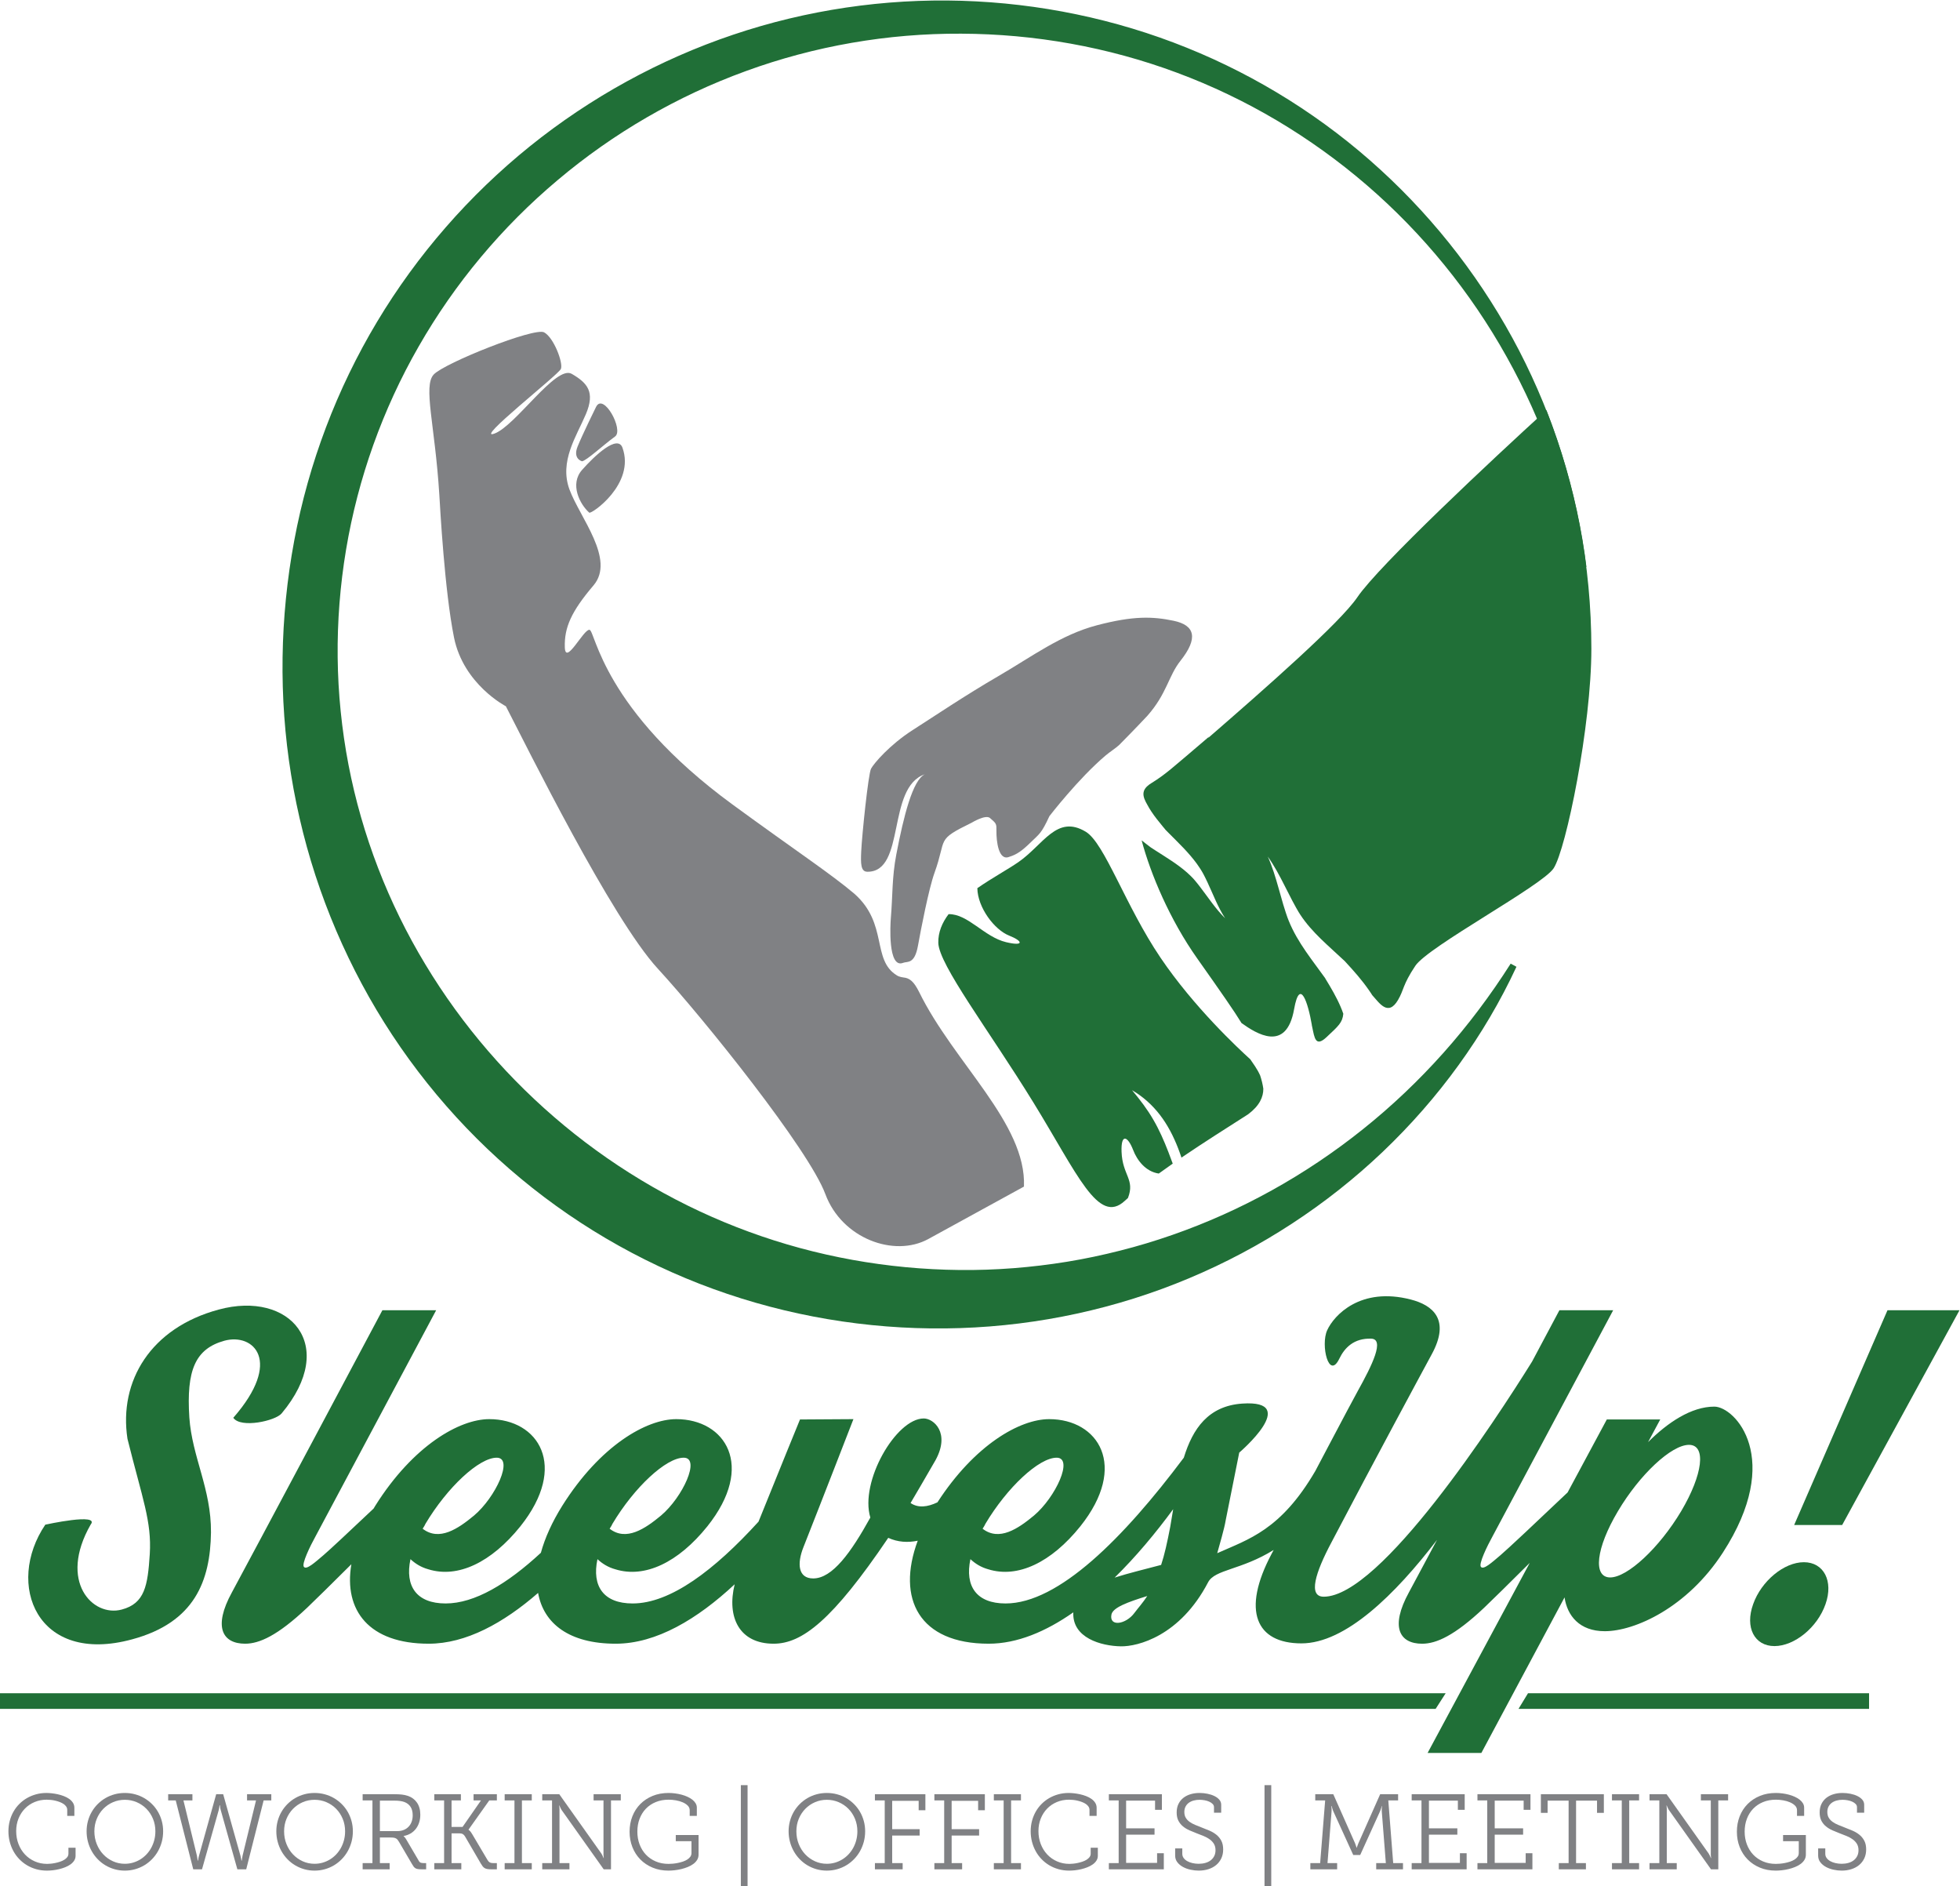 <?xml version="1.0" encoding="UTF-8" standalone="no"?>
<svg
   xmlns:dc="http://purl.org/dc/elements/1.1/"
   xmlns:cc="http://creativecommons.org/ns#"
   xmlns:rdf="http://www.w3.org/1999/02/22-rdf-syntax-ns#"
   xmlns:svg="http://www.w3.org/2000/svg"
   xmlns="http://www.w3.org/2000/svg"
   viewBox="0 0 1010.2 971.867"
   height="971.867"
   width="1010.2"
   xml:space="preserve"
   id="svg2"
   version="1.1"><defs
     id="defs6" /><g
     transform="matrix(1.333,0,0,-1.333,0,971.867)"
     id="g10"><g
       transform="scale(0.1)"
       id="g12"><path
         id="path14"
         style="fill:#206f37;fill-opacity:1;fill-rule:nonzero;stroke:none"
         d="m 6108.81,5096.13 c -23.06,143.05 -58.49,283.77 -105.8,420.2 -47.34,136.43 -106.66,268.47 -176.91,394.16 -140.16,251.59 -324.36,477.71 -541.41,664.65 -108.51,93.47 -225.1,177.26 -347.91,250.17 -122.85,72.85 -252.07,134.62 -385.58,184.3 -267.02,99.59 -551.29,150.05 -835.06,151.04 -283.73,1.48 -566.81,-47.66 -832.05,-144.5 -265.37,-96.44 -512.87,-240.04 -727.83,-421.42 -215.34,-180.94 -398.07,-399.69 -537.22,-642.77 -139.49,-242.91 -234.87,-510.26 -280.96,-785.65 -23.04,-137.67 -34.04,-277.45 -32.51,-416.77 1.5,-139.35 15.7,-278.29 41.81,-414.7 52.46,-272.84 154.1,-535.15 297.08,-771.67 142.6,-236.79 325.55,-448.34 537.92,-623.92 212.33,-175.67 454.34,-315.24 713.66,-410.06 259.12,-95.1 535.87,-144.77 813.95,-147.58 139.02,-1.52 278.3,9.57 416.05,31.93 68.87,11.25 137.27,25.77 205.08,42.99 67.83,17.15 134.98,37.35 201.21,60.49 265.1,92.19 515.59,231.11 737.73,409.01 111.18,88.82 215.1,187.57 310.69,294.62 95.54,107.14 182.42,222.79 260.31,345.23 l 22.3,-12.19 C 5801.67,3420.66 5726.27,3293.27 5639.54,3173.45 5552.84,3053.54 5454.5,2941.4 5346.55,2838.58 5130.59,2633 4875.22,2465.99 4596.8,2349.37 c -278.3,-116.9 -579.78,-182.39 -883.94,-192.31 -304.03,-10.1 -610.86,34.26 -901.05,132.32 -290.14,97.9 -562.5,249.97 -798.39,445.88 -236.1,195.71 -435.65,434.87 -586.35,701.03 -75.25,133.15 -138.69,272.79 -189.21,416.8 -50.52,144.02 -87.94,292.41 -112.28,442.67 -24.43,150.27 -35.18,302.51 -32.98,454.26 2.24,151.77 17.27,303.03 45.22,451.96 55.63,297.88 164.53,585.45 319.92,844.6 155.3,259.23 356.72,489.85 591.06,678.72 234.47,188.72 501.83,335.68 786.1,431.38 284.23,95.84 585.03,140.13 883.44,131.13 298.29,-9.01 594.63,-70.09 870.4,-181.45 275.78,-111.11 530.8,-271.72 748.88,-471.63 218.36,-199.61 400.47,-437.45 535.96,-698.7 135.29,-261.32 224.16,-545.87 260.39,-836.23 l -25.16,-3.67" /><path
         id="path16"
         style="fill:#808184;fill-opacity:1;fill-rule:nonzero;stroke:none"
         d="m 2250.47,5474.25 c -48.59,-55.07 -8.52,-132.97 27.89,-165.09 7.87,-6.94 178.99,110.92 128.42,251.05 -18.94,52.49 -107.72,-30.89 -156.31,-85.96" /><path
         id="path18"
         style="fill:#808184;fill-opacity:1;fill-rule:nonzero;stroke:none"
         d="m 2233.18,5564.41 c -19.27,-47.8 17.45,-56.72 17.45,-56.72 19.54,4.41 78.63,60.05 127.7,95.98 34.21,25.04 -44.93,171.03 -73.5,114.53 -1.88,-3.72 -52.95,-107.38 -71.65,-153.79" /><path
         id="path20"
         style="fill:#808184;fill-opacity:1;fill-rule:nonzero;stroke:none"
         d="m 3467.83,3520.41 c -98.47,60.17 -33.16,199.34 -164.19,315.46 -90.95,77.13 -226.22,165.91 -470.88,344.76 -502.42,367.28 -530.75,671.44 -553.31,675.6 -22.57,4.17 -93.71,-141.86 -95.61,-66.72 -1.91,75.15 23.95,136.14 110.95,238.44 85.5,100.55 -52.57,261.55 -92.83,370.55 -40.26,108.99 26.95,205.53 63.4,291.43 36.45,85.91 5.93,120.58 -54.81,155.81 -60.75,35.24 -216.81,-200.65 -298.56,-230.85 -81.76,-30.19 247.01,226.94 256.73,249.84 9.71,22.91 -27.48,121.49 -64.97,141.46 -37.49,19.95 -384.81,-118.47 -426.64,-162.89 -41.83,-44.43 4.71,-195.49 21.37,-462.3 3.47,-55.54 20.45,-372.27 56.89,-553.99 36.44,-181.71 200.62,-266.24 200.62,-266.24 82.43,-159.33 407.97,-819.2 587.41,-1014.28 179.45,-195.09 584.21,-699.88 647.89,-871.54 63.68,-171.66 266.02,-245.92 398.11,-173.55 132.06,72.36 369.78,202.65 369.78,202.65 9.93,244.32 -271.4,478.28 -405.8,753.1 -20.16,39.71 -35.91,52.94 -60.22,55.26 0,0 -15.94,1.67 -25.33,8" /><path
         id="path22"
         style="fill:#206f37;fill-opacity:1;fill-rule:nonzero;stroke:none"
         d="m 4884.65,3082.53 c -2.42,17.21 -6.93,35.12 -12.32,51.21 -11.02,24.69 -27.11,46.17 -38.07,62.29 v 0 c -47.65,43.22 -218.01,201.95 -347.05,392.68 -135.88,200.84 -216.09,442.95 -288.98,486.92 -112.5,67.89 -163.54,-50.41 -261.02,-117.64 -40.53,-27.95 -101.31,-60.86 -158.3,-100.43 1.15,-74.97 66,-160.91 123.05,-183.4 53.61,-21.13 58.71,-42.19 -11.9,-25.34 -84.84,20.27 -147.16,109.78 -222.36,108.29 -24.98,-33.27 -40.53,-69.98 -39.72,-110.64 1.67,-84.36 196.19,-338.86 367.69,-617.42 170.72,-277.32 250.88,-474.22 352.81,-380.64 4.14,3.79 8.4,7.62 12.72,11.44 28.28,72.11 -21.43,87.6 -24.69,178.75 -2.58,72.54 24.12,60.51 44.84,6.72 15.1,-39.24 47.82,-83.32 99.03,-90.94 17.52,12.8 35.56,25.61 54,38.44 -5.53,15.06 -11.11,30.08 -16.86,44.94 -16.77,43.3 -35.13,85.37 -58.3,125.02 -22.97,39.85 -51.23,76.86 -82.09,113.73 41.62,-24.06 78.5,-57.13 108.3,-96.07 29.87,-38.97 52.25,-83.13 69.69,-128.09 4.67,-12.03 8.99,-24.14 13.07,-36.29 84.9,57.74 175.53,114.89 257.65,167.39 44.52,33.26 59.16,67.34 58.81,99.08" /><path
         id="path24"
         style="fill:#808184;fill-opacity:1;fill-rule:nonzero;stroke:none"
         d="m 4436.8,4524.38 c 75.2,85.51 80.55,152.91 127.64,212.31 69.76,87.99 55.55,137.27 -26.37,154.47 -81.91,17.17 -156.35,19.41 -296.23,-17.2 -139.9,-36.61 -252.4,-121.68 -381.52,-196.64 -129.12,-74.97 -250.96,-157.19 -331.09,-208.4 -89,-56.87 -150.76,-129.4 -161.34,-149.59 -10.59,-20.17 -35.01,-255.92 -37.98,-319.62 -2.17,-46.77 -2.05,-78.47 23.66,-78.69 150,-1.27 73.14,326.05 222.51,376.89 -47.27,-22.06 -82.14,-162.61 -110.36,-309.45 -17.3,-90.06 -13.8,-159.04 -21.36,-248.12 -1.66,-19.47 -12.4,-195.29 47.58,-171.39 16.53,6.58 44.29,-6.95 57.46,66.34 11.07,61.71 41.85,220.58 63.87,281.52 49.16,136.14 3.06,124.85 143.51,193.7 0.77,0.38 53.15,32.4 70.76,18.49 25.53,-22.16 25.53,-22.16 25.2,-51.49 -0.43,-36.34 7.6,-117.11 50.43,-98.51 27.99,8.55 48.65,22.84 83.2,56.72 32.78,32.15 39.71,32.15 71.21,100.21 0,0 112,145.59 217.95,235.08 16.19,13.68 36.96,26.47 51.84,40.12 0,0 60.7,61.15 109.43,113.25" /><path
         id="path26"
         style="fill:#206f37;fill-opacity:1;fill-rule:nonzero;stroke:none"
         d="m 5979.32,5705.63 c -206.25,-187.96 -647.54,-600.11 -731.27,-723.68 -66.29,-97.84 -354.45,-351.02 -577.15,-544.22 3.4,4.26 4.81,6.21 3.62,5.2 -146.51,-124.6 -166.29,-144.31 -223.81,-180.06 -40.61,-25.24 -33.15,-50.81 -14.61,-82.78 9.51,-18.09 22.17,-36.58 36.39,-55 7.42,-9.64 15.27,-19.28 23.39,-29.02 l 6.16,-7.33 3.12,-3.68 0.78,-0.93 0.1,-0.11 c -4.67,4.11 -1.23,1.08 -2.25,1.97 l 0.2,-0.21 0.43,-0.42 1.64,-1.7 13.4,-13.6 c 18.06,-18.18 36.95,-36.59 55.45,-56.03 18.49,-19.45 36.7,-39.94 52.93,-62.32 4.02,-5.61 7.97,-11.28 11.74,-17.11 l 5.56,-8.87 2.78,-4.59 2.38,-4.26 0.6,-1.06 0.3,-0.52 c -0.02,0.03 0.52,-0.79 0.33,-0.51 l 0.08,-0.14 0.13,-0.28 1.19,-2.23 2.35,-4.45 4.57,-8.94 c 2.99,-5.97 5.86,-11.94 8.67,-17.92 22.4,-47.79 40,-95.72 68.44,-139.38 -37.23,36.44 -66.29,81.46 -97.37,121.81 -3.9,5.05 -7.83,10.04 -11.79,14.94 l -6.02,7.27 -3.03,3.59 -1.52,1.78 -0.19,0.22 -0.1,0.11 c -0.26,0.36 0.25,-0.37 0.15,-0.25 l -0.39,0.45 -0.82,0.91 -3.24,3.62 -3.03,3.15 -6.32,6.4 c -4.3,4.26 -8.77,8.36 -13.3,12.41 -18.21,16.11 -38.13,30.6 -58.93,44.6 -20.82,14 -42.54,27.5 -64.67,41.69 l -16.66,10.8 -18.22,13.89 c -5.74,4.44 -11.52,8.99 -17.33,13.62 34.75,-130.92 109.5,-307.25 214.26,-455.57 95,-134.46 144.46,-205.46 171.96,-250.69 56.58,-40.27 173.14,-115.8 203.26,53.31 22.44,126.08 54.35,23.07 68.59,-60.34 l -0.29,-0.1 c 0.41,-1.85 0.82,-3.69 1.23,-5.53 0.15,-0.99 0.31,-1.98 0.47,-2.96 0.04,0.01 0.09,0.03 0.15,0.05 8.71,-41.46 12.54,-79.02 55.32,-38.88 45.68,42.86 61.56,55.94 64.82,90.39 l -0.29,-0.1 c 0.09,0.04 0.17,0.08 0.27,0.13 -3.03,8.93 -6.52,17.97 -10.43,27.03 -15.49,36.38 -36.97,73.07 -60.16,110.86 l 2.29,-2.79 c -24.34,34.22 -51.17,68.8 -76.52,105.7 -25.36,36.91 -49.05,76.17 -66.35,119.08 -1.21,2.81 -2.01,5.15 -3.01,7.73 l -0.72,1.89 -0.18,0.48 -0.25,0.55 -0.06,0.12 -0.08,0.25 -0.35,0.99 -1.39,3.93 -5.39,15.75 c -3.45,10.51 -6.74,21.01 -9.86,31.49 -6.27,20.97 -11.99,41.86 -17.85,62.6 -11.7,41.45 -23.89,82.5 -41.68,121.95 25.12,-35.23 45.58,-74.13 65.19,-112.76 9.81,-19.33 19.46,-38.63 29.42,-57.52 4.96,-9.44 10.02,-18.78 15.21,-27.97 l 7.89,-13.66 2.02,-3.38 0.5,-0.85 0.12,-0.2 0.06,-0.11 c 0.08,-0.13 -0.35,0.75 -0.14,0.33 l 0.28,-0.43 1.07,-1.72 c 1.41,-2.23 2.89,-4.75 4.24,-6.69 22.07,-33.72 49.67,-64.28 79.43,-93.32 29.18,-28.54 60.69,-56.06 92.33,-85.86 l -0.22,0.23 2.27,-2.14 c -0.69,0.65 -1.37,1.26 -2.05,1.91 l 4.33,-4.71 c 30.43,-33.09 61.99,-68.14 90.28,-109.3 5.41,-7.91 6.42,-9.05 11.54,-17.47 26.54,-28.57 60.96,-85.07 99.86,-18.64 23.61,40.31 16.93,56.92 66.76,131.79 49.82,74.88 490.64,309.75 534.8,377.06 48.21,73.46 145.96,550.81 145.96,848.44 0,325.66 -61.6,636.94 -173.77,922.82" /><path
         id="path28"
         style="fill:#206f37;fill-opacity:1;fill-rule:nonzero;stroke:none"
         d="m 868.047,2108.37 c 112.445,30.08 226.173,-78.46 34,-298.07 28.766,-41.83 163.413,-11.77 186.933,16.98 220.96,264.1 31.39,475.89 -243.156,401.38 -262.781,-70.6 -386.976,-275.88 -353.004,-499.43 57.535,-231.39 94.137,-319.01 86.297,-445.82 -7.844,-122.89 -19.609,-190.86 -108.512,-214.42 -112.429,-30.05 -245.785,108.54 -120.277,328.17 37.918,47.07 -175.187,0 -175.187,0 -155.582,-230.1 -32.696,-543.871 335.992,-443.191 241.875,65.361 302.008,226.161 304.613,413.111 1.32,168.65 -73.207,291.56 -83.668,444.51 -11.765,181.74 22.219,265.41 135.969,296.78" /><path
         id="path30"
         style="fill:#206f37;fill-opacity:1;fill-rule:nonzero;stroke:none"
         d="m 6500.4,1449.44 c -84.98,-142.48 -207.88,-256.25 -274.56,-256.25 -67.98,0 -54.9,113.77 30.08,256.25 83.67,141.21 206.57,256.27 274.55,256.27 67.97,0 53.6,-115.06 -30.07,-256.27 z M 4489.54,1241.57 c -64.22,-17.05 -126.49,-32 -179.76,-49.03 81.89,80.15 158.41,171.94 226.36,264.45 -3.7,-22.89 -7.37,-45.58 -11.31,-67.68 -11.76,-61.43 -22.23,-108.5 -35.29,-147.74 z m -103.3,-185.64 c -32.66,-44.44 -98.05,-54.9 -88.89,-6.53 5.23,27.45 62.75,48.36 138.57,71.92 -16.99,-26.17 -33.98,-44.47 -49.68,-65.39 z m -300.71,600.1 c 66.68,0 -3.9,-152.97 -87.58,-223.56 -61.44,-51 -134.66,-100.68 -198.73,-51 3.95,6.53 7.86,11.76 10.47,18.31 84.98,142.5 207.87,256.25 275.84,256.25 z m -1442.03,0 c 66.68,0 -3.93,-152.97 -87.6,-223.56 -61.44,-51 -134.66,-100.68 -198.72,-51 3.92,6.53 7.85,11.76 10.47,18.31 84.98,142.5 207.87,256.25 275.85,256.25 z m -722.99,0 c 66.67,0 -3.92,-152.97 -87.59,-223.56 -61.45,-51 -134.67,-100.68 -198.71,-51 3.91,6.53 7.83,11.76 10.44,18.31 84.98,142.5 207.86,256.25 275.86,256.25 z m 4708.01,197.42 c -88.91,0 -180.41,-61.47 -256.25,-137.29 l 47.07,87.6 h -206.56 l -151.6,-282.04 c -115.03,-109.37 -233.44,-220.58 -259.14,-242.22 -33.99,-28.77 -65.37,-57.54 -75.82,-45.76 -10.47,10.45 24.84,82.36 44.45,117.68 56.21,105.87 466.74,874.62 466.74,874.62 h -207.89 c 0,0 -43.13,-81.05 -105.88,-198.73 -142.52,-228.78 -585.71,-908.63 -805.35,-908.63 -61.45,0 -32.68,92.83 30.07,210.51 158.19,301.99 352.99,662.83 386.98,725.59 74.51,135.95 3.45,190.95 -80.08,212.57 -195.29,50.53 -297.54,-61.15 -323.67,-118.67 -26.16,-57.52 6.48,-193.83 46.87,-110.06 20.86,43.26 56.99,79.46 122.85,77.6 53.58,-1.5 5.24,-100.68 -52.28,-203.94 -14.22,-25.6 -56.43,-105.19 -109.36,-205.43 -0.05,-0.09 -0.09,-0.15 -0.13,-0.24 -0.05,-0.1 -0.1,-0.19 -0.15,-0.3 -16.93,-32.06 -34.97,-66.25 -53.53,-101.45 -133.67,-229.06 -258.16,-263.76 -379.37,-317.99 7.85,28.75 27.52,94.6 32.73,127.28 19.63,98.07 52.31,261.48 52.31,261.48 0,0 240.55,205.26 11.78,189.57 -131.41,-9.02 -191.61,-97 -226.02,-209.12 -232.89,-310.8 -484.35,-563.53 -689.16,-563.53 -112.44,0 -158.18,66.66 -135.96,171.25 18.3,-16.99 40.53,-31.37 69.28,-39.22 113.75,-35.29 243.18,26.15 355.61,166.04 186.97,234.02 69.29,414.43 -120.28,414.43 -112.86,0 -287.33,-98.21 -432.15,-321.61 -38.03,-18.19 -74.42,-22.82 -103.87,-2.61 0,0 73.2,124.2 96.74,166.04 57.53,105.89 -7.84,160.8 -45.76,160.8 -107.2,0 -248.41,-244.48 -206.56,-383.05 -74.53,-134.67 -146.43,-235.33 -220.94,-235.33 -58.83,0 -62.77,57.52 -37.91,120.29 71.89,181.72 193.49,495.47 193.49,495.47 l -206.58,-1.29 c 0,0 -86.33,-210.84 -160.36,-394.97 -170.22,-187.11 -340.42,-316.24 -486.8,-316.24 -112.43,0 -158.19,66.66 -135.97,171.25 18.32,-16.99 40.53,-31.37 69.3,-39.22 113.74,-35.29 243.17,26.15 355.59,166.04 186.96,234.02 69.3,414.43 -120.27,414.43 -115.04,0 -294.15,-101.97 -440.57,-334.69 -39.6,-63.31 -67.21,-124.69 -82.79,-181.91 -129.62,-119.9 -255.96,-195.9 -368.28,-195.9 -112.44,0 -158.18,66.66 -135.97,171.25 18.31,-16.99 40.54,-31.37 69.29,-39.22 113.75,-35.29 243.18,26.15 355.62,166.04 186.95,234.02 69.29,414.43 -120.28,414.43 -115.05,0 -294.17,-101.97 -440.59,-334.69 -2.29,-3.66 -4.37,-7.28 -6.58,-10.94 -91.22,-86.3 -172.68,-162.42 -193.46,-179.92 -33.99,-28.77 -65.35,-57.54 -75.82,-45.76 -10.45,10.45 24.85,82.36 44.46,117.68 56.21,105.87 466.72,874.62 466.72,874.62 h -207.87 c 0,0 -528.176,-992.3 -581.774,-1090.37 -74.523,-135.947 -35.313,-198.709 50.98,-198.709 54.914,0 125.514,31.371 239.264,138.579 32.63,31 97.11,94.62 171.48,168.61 -30.06,-178.85 68.33,-307.189 299.16,-307.189 143.91,0 289.11,79.999 422.88,196.319 21.18,-118.66 120.58,-196.319 300.11,-196.319 157.32,0 316.18,95.589 459.97,229.729 -31.43,-127.91 18.42,-229.729 150.59,-229.729 109.82,0 227.48,90.199 443.21,409.219 36.84,-16.83 75.39,-19.03 114,-11.16 -83.36,-224.61 5.94,-398.059 274.28,-398.059 110.24,0 221.25,46.961 327.29,121.199 -4.91,-98.89 107.75,-130.097 184.15,-131.347 63.99,-1.083 228.15,38.937 337.02,247.587 26.09,50.06 127.31,46.66 253.47,124.96 -2.6,-4.91 -5.19,-9.83 -7.73,-14.62 C 4799.3,1063.78 4856.8,938.27 5032,938.27 c 169.96,0 362.15,188.26 524.25,400.06 -54.9,-101.99 -95.42,-179.12 -108.51,-202.66 -74.51,-135.947 -35.31,-198.709 51,-198.709 54.9,0 125.48,31.371 239.23,138.579 33.43,31.74 100.25,97.68 176.87,173.94 L 5519.87,514.699 h 207.87 l 321.62,601.361 c 10.45,-70.58 57.5,-130.72 155.57,-130.72 116.36,0 319,91.51 456.27,303.32 236.62,364.75 47.01,564.79 -32.68,564.79" /><path
         id="path32"
         style="fill:#206f37;fill-opacity:1;fill-rule:nonzero;stroke:none"
         d="m 6974.75,1252.04 c -77.13,0 -164.73,-73.22 -196.11,-162.13 -32.68,-90.187 5.23,-162.109 82.38,-162.109 77.13,0 166.02,71.922 197.4,162.109 31.39,88.91 -6.52,162.13 -83.67,162.13" /><path
         id="path34"
         style="fill:#206f37;fill-opacity:1;fill-rule:nonzero;stroke:none"
         d="m 7298.03,2226.04 -360.88,-830.19 h 185.65 l 453.65,830.19 h -278.42" /><path
         id="path36"
         style="fill:#206f37;fill-opacity:1;fill-rule:nonzero;stroke:none"
         d="m 0,685.031 h 5550.86 l 38.87,60.508 H 0 v -60.508" /><path
         id="path38"
         style="fill:#206f37;fill-opacity:1;fill-rule:nonzero;stroke:none"
         d="m 5908.1,745.539 -36.83,-60.508 H 7226.8 v 60.508 H 5908.1" /><path
         id="path40"
         style="fill:#808184;fill-opacity:1;fill-rule:nonzero;stroke:none"
         d="m 32.574,211.871 c 0,14.109 1.711,27.578 5.137,40.41 3.426,12.84 8.266,24.731 14.516,35.688 6.25,10.961 13.809,20.871 22.68,29.73 8.867,8.871 18.746,16.43 29.629,22.68 10.891,6.25 22.649,11.082 35.278,14.512 12.632,3.429 25.871,5.148 39.718,5.148 5.778,0 12.496,-0.41 20.157,-1.207 7.66,-0.812 15.488,-2.09 23.488,-3.832 7.992,-1.75 15.851,-4.098 23.582,-7.059 7.73,-2.961 14.613,-6.55 20.664,-10.781 6.047,-4.238 10.918,-9.25 14.613,-15.019 3.695,-5.782 5.543,-12.36 5.543,-19.762 V 271.34 h -27.617 v 23.18 c 0,4.699 -1.277,8.98 -3.828,12.8 -2.555,3.828 -5.945,7.192 -10.18,10.078 -4.234,2.891 -9.074,5.372 -14.515,7.461 -5.442,2.082 -11.086,3.832 -16.93,5.243 -5.852,1.41 -11.695,2.418 -17.539,3.019 -5.852,0.609 -11.262,0.91 -16.231,0.91 -16.8,0 -32.422,-3.019 -46.871,-9.07 -14.449,-6.039 -26.941,-14.481 -37.496,-25.301 -10.551,-10.82 -18.812,-23.648 -24.793,-38.5 -5.984,-14.847 -8.973,-31.008 -8.973,-48.48 0,-18.008 2.988,-34.75 8.973,-50.2 5.981,-15.46 14.316,-28.859 25,-40.21 10.684,-11.36 23.348,-20.27 37.996,-26.707 14.649,-6.461 30.571,-9.684 47.781,-9.684 3.895,0 8.629,0.262 14.208,0.801 5.578,0.543 11.421,1.441 17.539,2.719 6.113,1.281 12.199,2.922 18.242,4.953 6.051,2.008 11.457,4.5 16.23,7.461 4.766,2.949 8.633,6.367 11.59,10.269 2.957,3.898 4.438,8.398 4.438,13.508 v 22.781 h 27.617 V 117.32 c 0,-6.988 -1.821,-13.269 -5.446,-18.84 C 283.145,92.902 278.34,88 272.359,83.762 c -5.98,-4.23 -12.796,-7.859 -20.461,-10.891 -7.66,-3.019 -15.589,-5.512 -23.789,-7.449 -8.199,-1.949 -16.328,-3.363 -24.386,-4.242 -8.071,-0.871 -15.461,-1.309 -22.18,-1.309 -14.512,0 -28.258,1.82 -41.223,5.438 -12.972,3.641 -24.965,8.742 -35.984,15.32 -11.02,6.594 -20.961,14.492 -29.832,23.703 -8.875,9.199 -16.398,19.449 -22.582,30.738 -6.18,11.289 -10.953,23.41 -14.309,36.379 -3.367,12.973 -5.039,26.442 -5.039,40.422" /><path
         id="path42"
         style="fill:#808184;fill-opacity:1;fill-rule:nonzero;stroke:none"
         d="m 364.895,211.871 c 0,-17.742 3.089,-34.269 9.269,-49.59 6.184,-15.32 14.613,-28.601 25.305,-39.82 10.683,-11.219 23.144,-20.051 37.39,-26.5 14.246,-6.461 29.496,-9.68 45.762,-9.68 10.887,0 21.332,1.438 31.348,4.34 10.011,2.891 19.414,7.019 28.219,12.391 8.804,5.379 16.8,11.859 23.988,19.449 7.187,7.602 13.34,16.039 18.449,25.301 5.105,9.277 9.07,19.32 11.895,30.14 2.82,10.817 4.234,22.137 4.234,33.969 0,17.34 -3.098,33.43 -9.274,48.281 -6.187,14.848 -14.617,27.719 -25.304,38.598 -10.684,10.891 -23.211,19.422 -37.59,25.609 -14.387,6.18 -29.703,9.27 -45.965,9.27 -16.266,0 -31.516,-3.09 -45.762,-9.27 -14.246,-6.187 -26.707,-14.718 -37.39,-25.609 -10.692,-10.879 -19.121,-23.75 -25.305,-38.598 -6.18,-14.851 -9.269,-30.941 -9.269,-48.281 z m -30.036,0 c 0,13.84 1.743,27.141 5.239,39.918 3.492,12.762 8.433,24.621 14.82,35.57 6.375,10.961 14.035,20.903 22.977,29.84 8.937,8.93 18.882,16.602 29.835,22.981 10.954,6.379 22.743,11.281 35.379,14.711 12.633,3.429 25.801,5.148 39.512,5.148 13.707,0 26.91,-1.719 39.609,-5.148 12.704,-3.43 24.528,-8.332 35.481,-14.711 10.949,-6.379 20.934,-14.051 29.934,-22.981 9.003,-8.937 16.703,-18.879 23.082,-29.84 6.382,-10.949 11.324,-22.808 14.82,-35.57 3.492,-12.777 5.238,-26.078 5.238,-39.918 0,-14.242 -1.746,-27.859 -5.238,-40.832 -3.496,-12.957 -8.438,-25.09 -14.82,-36.379 -6.379,-11.289 -14.079,-21.539 -23.082,-30.738 -9,-9.199 -18.985,-17.07 -29.934,-23.59 -10.953,-6.519 -22.777,-11.562 -35.481,-15.121 -12.699,-3.559 -25.902,-5.34 -39.609,-5.34 -13.711,0 -26.879,1.781 -39.512,5.34 -12.636,3.559 -24.425,8.602 -35.379,15.121 -10.953,6.52 -20.898,14.391 -29.835,23.59 -8.942,9.199 -16.602,19.449 -22.977,30.738 -6.387,11.289 -11.328,23.461 -14.82,36.488 -3.496,13.032 -5.239,26.602 -5.239,40.723" /><path
         id="path44"
         style="fill:#808184;fill-opacity:1;fill-rule:nonzero;stroke:none"
         d="m 650.242,355.199 h 93.742 v -23.988 h -34.671 l 52.003,-213.492 c 1.079,-4.969 1.821,-9.258 2.219,-12.899 0.27,-2.14 0.469,-4.16 0.606,-6.039 h 1.613 l 1.008,6.039 c 0.269,1.891 0.636,3.942 1.109,6.16 0.469,2.211 1.039,4.461 1.715,6.739 l 66.32,237.48 h 27.016 l 66.723,-237.48 c 1.21,-4.699 2.148,-9 2.82,-12.899 l 1.012,-6.039 h 1.613 c 0.129,1.879 0.332,3.899 0.601,6.039 0.403,3.641 1.141,7.93 2.219,12.899 l 52.012,213.492 h -34.68 v 23.988 h 93.738 v -23.988 h -29.63 L 952.02,64.91 H 917.75 L 853.648,293.309 c -1.347,4.57 -2.218,8.8 -2.625,12.711 -0.402,2.14 -0.601,4.222 -0.601,6.242 h -1.613 c -0.274,-2.02 -0.539,-4.102 -0.805,-6.242 -0.274,-1.891 -0.578,-3.938 -0.91,-6.161 -0.336,-2.207 -0.84,-4.398 -1.512,-6.55 L 781.074,64.91 H 747.207 L 679.473,331.211 h -29.231 v 23.988" /><path
         id="path46"
         style="fill:#808184;fill-opacity:1;fill-rule:nonzero;stroke:none"
         d="m 1098.48,211.871 c 0,-17.742 3.09,-34.269 9.27,-49.59 6.18,-15.32 14.61,-28.601 25.3,-39.82 10.69,-11.219 23.15,-20.051 37.39,-26.5 14.25,-6.461 29.5,-9.68 45.77,-9.68 10.88,0 21.33,1.438 31.34,4.34 10.01,2.891 19.42,7.019 28.22,12.391 8.81,5.379 16.8,11.859 23.99,19.449 7.19,7.602 13.34,16.039 18.45,25.301 5.11,9.277 9.07,19.32 11.89,30.14 2.82,10.817 4.24,22.137 4.24,33.969 0,17.34 -3.1,33.43 -9.28,48.281 -6.18,14.848 -14.61,27.719 -25.3,38.598 -10.68,10.891 -23.21,19.422 -37.59,25.609 -14.39,6.18 -29.7,9.27 -45.96,9.27 -16.27,0 -31.52,-3.09 -45.77,-9.27 -14.24,-6.187 -26.7,-14.718 -37.39,-25.609 -10.69,-10.879 -19.12,-23.75 -25.3,-38.598 -6.18,-14.851 -9.27,-30.941 -9.27,-48.281 z m -30.04,0 c 0,13.84 1.75,27.141 5.24,39.918 3.49,12.762 8.43,24.621 14.82,35.57 6.38,10.961 14.04,20.903 22.98,29.84 8.94,8.93 18.88,16.602 29.83,22.981 10.96,6.379 22.75,11.281 35.38,14.711 12.64,3.429 25.81,5.148 39.52,5.148 13.7,0 26.91,-1.719 39.61,-5.148 12.7,-3.43 24.52,-8.332 35.47,-14.711 10.96,-6.379 20.94,-14.051 29.94,-22.981 9,-8.937 16.7,-18.879 23.08,-29.84 6.38,-10.949 11.32,-22.808 14.82,-35.57 3.49,-12.777 5.24,-26.078 5.24,-39.918 0,-14.242 -1.75,-27.859 -5.24,-40.832 -3.5,-12.957 -8.44,-25.09 -14.82,-36.379 -6.38,-11.289 -14.08,-21.539 -23.08,-30.738 -9,-9.199 -18.98,-17.07 -29.94,-23.59 -10.95,-6.519 -22.77,-11.562 -35.47,-15.121 -12.7,-3.559 -25.91,-5.34 -39.61,-5.34 -13.71,0 -26.88,1.781 -39.52,5.34 -12.63,3.559 -24.42,8.602 -35.38,15.121 -10.95,6.52 -20.89,14.391 -29.83,23.59 -8.94,9.199 -16.6,19.449 -22.98,30.738 -6.39,11.289 -11.33,23.461 -14.82,36.488 -3.49,13.032 -5.24,26.602 -5.24,40.723" /><path
         id="path48"
         style="fill:#808184;fill-opacity:1;fill-rule:nonzero;stroke:none"
         d="m 1537.04,212.68 c 8.73,0 16.7,1.441 23.89,4.332 7.19,2.886 13.37,6.98 18.54,12.301 5.17,5.308 9.17,11.718 11.99,19.238 2.83,7.531 4.24,15.929 4.24,25.211 0,13.297 -2.76,24.187 -8.26,32.66 -5.52,8.457 -13.38,14.637 -23.59,18.539 -4.97,1.891 -10.72,3.25 -17.24,4.129 -6.52,0.871 -13.54,1.312 -21.06,1.312 H 1468.9 V 212.68 Z M 1402.18,88.902 h 37.89 V 331.211 h -37.89 v 23.988 h 124.17 c 9.95,0 19.02,-0.429 27.22,-1.308 8.19,-0.879 16.33,-2.661 24.39,-5.352 7.12,-2.539 13.57,-5.969 19.35,-10.277 5.78,-4.301 10.75,-9.473 14.92,-15.52 4.17,-6.043 7.36,-12.961 9.58,-20.762 2.21,-7.8 3.32,-16.46 3.32,-26 0,-10.89 -1.51,-20.968 -4.53,-30.25 -3.03,-9.269 -7.33,-17.468 -12.9,-24.589 -5.59,-7.129 -12.34,-13.032 -20.26,-17.739 -7.94,-4.703 -16.87,-7.933 -26.81,-9.672 v -0.808 c 0.93,-0.813 2.01,-1.82 3.22,-3.031 0.94,-1.071 2.01,-2.352 3.23,-3.832 1.21,-1.469 2.34,-3.219 3.42,-5.239 l 48.38,-82.441 c 2.15,-4.168 4.77,-6.789 7.86,-7.859 3.09,-1.09 7.33,-1.617 12.7,-1.617 h 8.27 V 64.91 h -15.72 c -6.32,0 -11.46,0.27 -15.43,0.809 -3.96,0.531 -7.32,1.613 -10.08,3.23 -2.75,1.613 -5.21,3.852 -7.35,6.742 -2.15,2.891 -4.51,6.617 -7.06,11.188 l -48.78,83.262 c -2.02,3.488 -3.93,6.379 -5.75,8.672 -1.81,2.277 -3.93,4.097 -6.35,5.437 -2.42,1.352 -5.27,2.281 -8.56,2.82 -3.3,0.539 -7.3,0.809 -12,0.809 H 1468.9 V 88.902 h 37.7 V 64.91 h -104.42 v 23.992" /><path
         id="path50"
         style="fill:#808184;fill-opacity:1;fill-rule:nonzero;stroke:none"
         d="m 1679.26,88.902 h 37.9 V 331.211 h -37.9 v 23.988 h 102.81 v -23.988 h -36.08 v -102.41 h 42.53 l 71.16,102.41 h -28.63 v 23.988 h 90.12 v -23.988 h -29.44 l -80.03,-112.68 v -0.82 c 1.35,-0.801 2.76,-1.949 4.24,-3.422 1.34,-1.348 2.85,-3.098 4.53,-5.25 1.68,-2.148 3.46,-4.898 5.35,-8.258 l 59.46,-100.39 c 2.43,-4.172 5.25,-7.122 8.47,-8.871 3.23,-1.738 7.52,-2.617 12.9,-2.617 h 14.52 V 64.91 h -21.98 c -6.05,0 -11.08,0.371 -15.12,1.121 -4.03,0.73 -7.45,1.938 -10.28,3.621 -2.82,1.68 -5.34,3.93 -7.55,6.758 -2.22,2.82 -4.54,6.301 -6.96,10.469 L 1798.4,191.313 c -2.42,4.296 -5.31,7.488 -8.67,9.566 -3.36,2.09 -8.13,3.121 -14.31,3.121 h -29.43 V 88.902 h 37.69 V 64.91 h -104.42 v 23.992" /><path
         id="path52"
         style="fill:#808184;fill-opacity:1;fill-rule:nonzero;stroke:none"
         d="m 1951.31,88.902 h 37.89 V 331.211 h -37.89 v 23.988 h 104.82 v -23.988 h -38.1 V 88.902 h 38.1 V 64.91 h -104.82 v 23.992" /><path
         id="path54"
         style="fill:#808184;fill-opacity:1;fill-rule:nonzero;stroke:none"
         d="m 2096.56,88.902 h 37.89 V 331.211 h -37.89 v 23.988 h 65.92 L 2325.16,126 c 1.07,-1.75 2.12,-3.609 3.12,-5.551 1.01,-1.949 1.92,-3.867 2.72,-5.738 0.94,-2.16 1.88,-4.309 2.82,-6.461 h 0.81 c -0.27,2.289 -0.54,4.641 -0.81,7.059 -0.27,2.011 -0.43,4.203 -0.5,6.562 -0.07,2.34 -0.03,4.531 0.1,6.539 v 202.801 h -38.3 v 23.988 h 105.23 v -23.988 h -37.9 V 64.91 h -28.22 L 2171.55,294.121 c -1.08,1.609 -2.12,3.43 -3.13,5.438 -1.01,2.011 -1.91,3.972 -2.72,5.851 -0.94,2.153 -1.88,4.301 -2.82,6.449 h -0.81 c 0.27,-2.429 0.54,-4.839 0.81,-7.257 0.26,-2.012 0.44,-4.172 0.5,-6.461 0.07,-2.282 0.03,-4.36 -0.1,-6.243 V 88.902 h 38.51 V 64.91 h -105.23 v 23.992" /><path
         id="path56"
         style="fill:#808184;fill-opacity:1;fill-rule:nonzero;stroke:none"
         d="m 2434.32,210.25 c 0,21.371 3.59,41.199 10.78,59.48 7.19,18.27 17.4,34.102 30.64,47.469 13.24,13.371 29.1,23.852 47.58,31.442 18.48,7.601 39,11.398 61.58,11.398 8.34,0 16.84,-0.578 25.51,-1.719 8.66,-1.14 17.03,-2.781 25.09,-4.929 8.06,-2.161 15.69,-4.871 22.88,-8.172 7.19,-3.297 13.44,-7.028 18.75,-11.188 5.31,-4.172 9.51,-8.832 12.6,-14.011 3.09,-5.18 4.64,-10.778 4.64,-16.829 V 271.34 h -27.62 v 21.969 c 0,6.863 -2.52,12.8 -7.56,17.839 -5.04,5.043 -11.49,9.274 -19.36,12.704 -7.86,3.429 -16.63,5.98 -26.3,7.66 -9.68,1.679 -19.09,2.519 -28.22,2.519 -18.42,0 -35.08,-3.09 -50,-9.269 -14.91,-6.192 -27.61,-14.75 -38.1,-25.711 -10.48,-10.942 -18.58,-23.949 -24.29,-39 -5.71,-15.051 -8.56,-31.52 -8.56,-49.391 0,-17.879 2.88,-34.41 8.66,-49.59 5.78,-15.191 13.94,-28.359 24.49,-39.511 10.56,-11.157 23.25,-19.887 38.11,-26.207 14.84,-6.32 31.27,-9.473 49.28,-9.473 4.84,0 10.38,0.262 16.63,0.801 6.25,0.543 12.67,1.48 19.26,2.82 6.58,1.352 13.03,3.062 19.35,5.152 6.32,2.078 11.96,4.699 16.93,7.86 4.97,3.148 8.97,6.82 12,10.988 3.02,4.16 4.53,9 4.53,14.512 v 45.547 h -60.68 v 23.793 h 88.1 v -75.793 c 0,-7.528 -1.85,-14.278 -5.55,-20.258 -3.69,-5.992 -8.66,-11.262 -14.91,-15.82 -6.25,-4.57 -13.38,-8.469 -21.37,-11.699 -8,-3.219 -16.33,-5.879 -25,-7.961 -8.67,-2.078 -17.31,-3.59 -25.9,-4.539 -8.6,-0.942 -16.53,-1.41 -23.79,-1.41 -22.31,0 -42.67,3.828 -61.08,11.5 -18.42,7.648 -34.24,18.199 -47.47,31.641 -13.24,13.437 -23.49,29.328 -30.74,47.668 -7.27,18.351 -10.89,38.211 -10.89,59.57" /><path
         id="path58"
         style="fill:#808184;fill-opacity:1;fill-rule:nonzero;stroke:none"
         d="m 2864.51,390.27 h 26.01 V 0 h -26.01 v 390.27" /><path
         id="path60"
         style="fill:#808184;fill-opacity:1;fill-rule:nonzero;stroke:none"
         d="m 3079.21,211.871 c 0,-17.742 3.09,-34.269 9.28,-49.59 6.18,-15.32 14.61,-28.601 25.3,-39.82 10.68,-11.219 23.14,-20.051 37.39,-26.5 14.24,-6.461 29.5,-9.68 45.76,-9.68 10.89,0 21.34,1.438 31.35,4.34 10.01,2.891 19.42,7.019 28.22,12.391 8.8,5.379 16.8,11.859 23.99,19.449 7.19,7.602 13.34,16.039 18.45,25.301 5.1,9.277 9.07,19.32 11.89,30.14 2.82,10.817 4.23,22.137 4.23,33.969 0,17.34 -3.09,33.43 -9.27,48.281 -6.19,14.848 -14.61,27.719 -25.3,38.598 -10.69,10.891 -23.21,19.422 -37.59,25.609 -14.39,6.18 -29.71,9.27 -45.97,9.27 -16.26,0 -31.52,-3.09 -45.76,-9.27 -14.25,-6.187 -26.71,-14.718 -37.39,-25.609 -10.69,-10.879 -19.12,-23.75 -25.3,-38.598 -6.19,-14.851 -9.28,-30.941 -9.28,-48.281 z m -30.03,0 c 0,13.84 1.74,27.141 5.24,39.918 3.49,12.762 8.43,24.621 14.82,35.57 6.38,10.961 14.04,20.903 22.98,29.84 8.93,8.93 18.88,16.602 29.83,22.981 10.95,6.379 22.74,11.281 35.38,14.711 12.63,3.429 25.8,5.148 39.51,5.148 13.71,0 26.91,-1.719 39.61,-5.148 12.7,-3.43 24.53,-8.332 35.48,-14.711 10.95,-6.379 20.93,-14.051 29.94,-22.981 9,-8.937 16.7,-18.879 23.08,-29.84 6.38,-10.949 11.32,-22.808 14.82,-35.57 3.49,-12.777 5.24,-26.078 5.24,-39.918 0,-14.242 -1.75,-27.859 -5.24,-40.832 -3.5,-12.957 -8.44,-25.09 -14.82,-36.379 -6.38,-11.289 -14.08,-21.539 -23.08,-30.738 -9.01,-9.199 -18.99,-17.07 -29.94,-23.59 -10.95,-6.519 -22.78,-11.562 -35.48,-15.121 -12.7,-3.559 -25.9,-5.34 -39.61,-5.34 -13.71,0 -26.88,1.781 -39.51,5.34 -12.64,3.559 -24.43,8.602 -35.38,15.121 -10.95,6.52 -20.9,14.391 -29.83,23.59 -8.94,9.199 -16.6,19.449 -22.98,30.738 -6.39,11.289 -11.33,23.461 -14.82,36.488 -3.5,13.032 -5.24,26.602 -5.24,40.723" /><path
         id="path62"
         style="fill:#808184;fill-opacity:1;fill-rule:nonzero;stroke:none"
         d="m 3382.91,88.902 h 37.9 V 331.211 h -37.9 v 23.988 h 195.14 v -61.89 h -26.01 v 36.293 H 3449.63 V 220.141 h 106.24 V 195.34 H 3449.63 V 88.902 h 40.52 V 64.91 h -107.24 v 23.992" /><path
         id="path64"
         style="fill:#808184;fill-opacity:1;fill-rule:nonzero;stroke:none"
         d="m 3612.83,88.902 h 37.9 V 331.211 h -37.9 v 23.988 h 195.13 v -61.89 h -26 v 36.293 h -102.4 V 220.141 h 106.23 V 195.34 H 3679.56 V 88.902 h 40.51 V 64.91 h -107.24 v 23.992" /><path
         id="path66"
         style="fill:#808184;fill-opacity:1;fill-rule:nonzero;stroke:none"
         d="m 3842.74,88.902 h 37.9 V 331.211 h -37.9 v 23.988 h 104.82 v -23.988 h -38.09 V 88.902 h 38.09 V 64.91 h -104.82 v 23.992" /><path
         id="path68"
         style="fill:#808184;fill-opacity:1;fill-rule:nonzero;stroke:none"
         d="m 3985.16,211.871 c 0,14.109 1.72,27.578 5.15,40.41 3.43,12.84 8.26,24.731 14.51,35.688 6.25,10.961 13.81,20.871 22.68,29.73 8.87,8.871 18.75,16.43 29.63,22.68 10.88,6.25 22.64,11.082 35.28,14.512 12.63,3.429 25.87,5.148 39.71,5.148 5.78,0 12.5,-0.41 20.16,-1.207 7.66,-0.812 15.49,-2.09 23.49,-3.832 7.99,-1.75 15.86,-4.098 23.58,-7.059 7.73,-2.961 14.62,-6.55 20.66,-10.781 6.05,-4.238 10.92,-9.25 14.62,-15.019 3.7,-5.782 5.54,-12.36 5.54,-19.762 V 271.34 h -27.62 v 23.18 c 0,4.699 -1.28,8.98 -3.82,12.8 -2.56,3.828 -5.95,7.192 -10.18,10.078 -4.24,2.891 -9.07,5.372 -14.52,7.461 -5.44,2.082 -11.09,3.832 -16.94,5.243 -5.84,1.41 -11.68,2.418 -17.53,3.019 -5.84,0.609 -11.25,0.91 -16.23,0.91 -16.8,0 -32.43,-3.019 -46.87,-9.07 -14.44,-6.039 -26.94,-14.481 -37.49,-25.301 -10.56,-10.82 -18.82,-23.648 -24.8,-38.5 -5.98,-14.847 -8.97,-31.008 -8.97,-48.48 0,-18.008 2.99,-34.75 8.97,-50.2 5.98,-15.46 14.31,-28.859 25,-40.21 10.68,-11.36 23.34,-20.27 37.99,-26.707 14.65,-6.461 30.58,-9.684 47.79,-9.684 3.89,0 8.63,0.262 14.21,0.801 5.57,0.543 11.42,1.441 17.53,2.719 6.12,1.281 12.2,2.922 18.25,4.953 6.04,2.008 11.45,4.5 16.23,7.461 4.76,2.949 8.63,6.367 11.59,10.269 2.95,3.898 4.43,8.398 4.43,13.508 v 22.781 h 27.62 V 117.32 c 0,-6.988 -1.82,-13.269 -5.44,-18.84 -3.63,-5.578 -8.44,-10.48 -14.41,-14.719 -5.99,-4.23 -12.81,-7.859 -20.47,-10.891 -7.66,-3.019 -15.59,-5.512 -23.78,-7.449 -8.21,-1.949 -16.33,-3.363 -24.4,-4.242 -8.06,-0.871 -15.46,-1.309 -22.17,-1.309 -14.52,0 -28.26,1.82 -41.22,5.438 -12.97,3.641 -24.98,8.742 -35.99,15.32 -11.02,6.594 -20.97,14.492 -29.84,23.703 -8.86,9.199 -16.39,19.449 -22.57,30.738 -6.19,11.289 -10.96,23.41 -14.32,36.379 -3.36,12.973 -5.04,26.442 -5.04,40.422" /><path
         id="path70"
         style="fill:#808184;fill-opacity:1;fill-rule:nonzero;stroke:none"
         d="m 4287.45,88.902 h 37.9 V 331.211 h -37.9 v 23.988 h 205.02 v -60.277 h -26.41 v 35.48 H 4354.17 V 223.359 h 109.87 V 198.77 H 4354.17 V 89.711 h 119.75 v 37.5 h 26.01 V 64.91 h -212.48 v 23.992" /><path
         id="path72"
         style="fill:#808184;fill-opacity:1;fill-rule:nonzero;stroke:none"
         d="m 4571.39,145.75 v -20.969 c 0,-6.039 1.74,-11.461 5.24,-16.23 3.49,-4.77 8.17,-8.789 14.01,-12.09 5.85,-3.301 12.6,-5.82 20.26,-7.559 7.66,-1.75 15.66,-2.621 23.99,-2.621 9.4,0 18.07,1.141 26,3.43 7.93,2.281 14.79,5.668 20.57,10.168 5.77,4.5 10.27,10.019 13.51,16.543 3.22,6.519 4.83,14.008 4.83,22.48 0,9.399 -2.01,17.469 -6.05,24.188 -4.03,6.711 -9.41,12.531 -16.13,17.441 -6.72,4.899 -14.44,9.168 -23.17,12.789 -8.74,3.629 -17.81,7.192 -27.22,10.68 -9.55,3.641 -18.95,7.492 -28.22,11.602 -9.28,4.097 -17.58,9.14 -24.9,15.117 -7.33,5.98 -13.24,13.261 -17.74,21.871 -4.5,8.601 -6.76,19.281 -6.76,32.051 0,12.64 2.36,23.691 7.06,33.16 4.7,9.48 11.09,17.34 19.16,23.59 8.06,6.25 17.44,10.91 28.12,14.011 10.68,3.09 22,4.637 33.97,4.637 10.34,0 20.52,-1.008 30.53,-3.027 10.01,-2.012 18.99,-4.942 26.92,-8.77 7.93,-3.832 14.31,-8.562 19.15,-14.211 4.83,-5.64 7.25,-12.101 7.25,-19.351 v -31.051 h -27.82 v 21.57 c 0,4.582 -1.71,8.641 -5.14,12.199 -3.42,3.563 -7.83,6.551 -13.2,8.973 -5.38,2.418 -11.39,4.238 -18.05,5.449 -6.65,1.211 -13.2,1.809 -19.64,1.809 -8.34,0 -16.07,-1.008 -23.19,-3.02 -7.13,-2.019 -13.3,-4.98 -18.54,-8.867 -5.25,-3.91 -9.38,-8.812 -12.41,-14.722 -3.01,-5.918 -4.53,-12.7 -4.53,-20.36 0,-8.738 1.82,-16.16 5.44,-22.281 3.64,-6.117 8.5,-11.379 14.62,-15.828 6.11,-4.43 13.2,-8.332 21.27,-11.68 8.06,-3.359 16.46,-6.719 25.2,-10.082 10.47,-3.898 20.76,-8.027 30.84,-12.41 10.07,-4.359 19.01,-9.699 26.81,-16.02 7.8,-6.32 14.07,-14 18.85,-23.078 4.77,-9.07 7.16,-20.261 7.16,-33.562 0,-12.77 -2.39,-24.227 -7.16,-34.379 -4.78,-10.141 -11.4,-18.738 -19.86,-25.801 -8.47,-7.047 -18.48,-12.43 -30.03,-16.117 -11.56,-3.703 -24.06,-5.551 -37.5,-5.551 -10.35,0 -20.93,1.18 -31.75,3.531 -10.82,2.348 -20.64,5.949 -29.43,10.789 -8.8,4.828 -16,10.879 -21.58,18.129 -5.57,7.269 -8.36,15.86 -8.36,25.809 v 27.621 h 27.62" /><path
         id="path74"
         style="fill:#808184;fill-opacity:1;fill-rule:nonzero;stroke:none"
         d="m 4889.3,390.27 h 26.01 V 0 h -26.01 v 390.27" /><path
         id="path76"
         style="fill:#808184;fill-opacity:1;fill-rule:nonzero;stroke:none"
         d="m 5066.51,88.902 h 37.89 l 19.35,242.309 h -38.3 v 23.988 h 69.75 l 84.27,-189.898 c 0.94,-2.422 1.75,-4.672 2.42,-6.762 0.66,-2.078 1.27,-3.848 1.81,-5.34 l 1.62,-4.828 h 0.8 c 0.4,1.469 0.87,3.078 1.41,4.828 1.08,3.242 2.62,7.27 4.63,12.102 l 84.27,189.898 h 69.35 v -23.988 h -37.9 l 18.95,-242.309 h 37.89 V 64.91 h -103.61 v 23.992 h 37.29 l -15.72,200.18 c -0.14,1.879 -0.18,4 -0.1,6.348 0.06,2.34 0.17,4.601 0.31,6.75 0.12,2.422 0.33,4.91 0.59,7.461 h -0.8 c -0.67,-2.289 -1.35,-4.641 -2.02,-7.051 -0.67,-2.02 -1.38,-4.141 -2.11,-6.36 -0.74,-2.218 -1.45,-4.199 -2.12,-5.949 l -77.21,-170.129 h -26.81 l -77.61,170.129 c -0.67,1.75 -1.38,3.731 -2.12,5.949 -0.74,2.219 -1.38,4.34 -1.91,6.36 -0.68,2.41 -1.28,4.762 -1.82,7.051 h -1.2 c 0.26,-2.551 0.47,-5.039 0.59,-7.461 0.14,-2.149 0.24,-4.41 0.31,-6.75 0.07,-2.348 0.04,-4.469 -0.1,-6.348 L 5132.83,88.902 h 37.29 V 64.91 h -103.61 v 23.992" /><path
         id="path78"
         style="fill:#808184;fill-opacity:1;fill-rule:nonzero;stroke:none"
         d="m 5458.3,88.902 h 37.9 V 331.211 h -37.9 v 23.988 h 205.02 v -60.277 h -26.41 v 35.48 H 5525.02 V 223.359 h 109.87 V 198.77 H 5525.02 V 89.711 h 119.75 v 37.5 h 26.01 V 64.91 H 5458.3 v 23.992" /><path
         id="path80"
         style="fill:#808184;fill-opacity:1;fill-rule:nonzero;stroke:none"
         d="m 5712.6,88.902 h 37.9 V 331.211 h -37.9 v 23.988 h 205.02 v -60.277 h -26.4 v 35.48 H 5779.33 V 223.359 h 109.86 V 198.77 H 5779.33 V 89.711 h 119.75 v 37.5 h 26 V 64.91 H 5712.6 v 23.992" /><path
         id="path82"
         style="fill:#808184;fill-opacity:1;fill-rule:nonzero;stroke:none"
         d="m 6027.18,88.902 h 37.9 V 330.402 h -81.24 V 283.23 h -26 v 71.969 h 243.52 V 283.23 h -26.41 v 47.172 h -81.04 V 88.902 h 38.11 V 64.91 h -104.84 v 23.992" /><path
         id="path84"
         style="fill:#808184;fill-opacity:1;fill-rule:nonzero;stroke:none"
         d="m 6232.71,88.902 h 37.9 V 331.211 h -37.9 v 23.988 h 104.82 v -23.988 h -38.09 V 88.902 h 38.09 V 64.91 h -104.82 v 23.992" /><path
         id="path86"
         style="fill:#808184;fill-opacity:1;fill-rule:nonzero;stroke:none"
         d="m 6377.95,88.902 h 37.9 V 331.211 h -37.9 v 23.988 h 65.92 L 6606.56,126 c 1.07,-1.75 2.12,-3.609 3.12,-5.551 1.01,-1.949 1.92,-3.867 2.73,-5.738 0.93,-2.16 1.87,-4.309 2.82,-6.461 h 0.8 c -0.27,2.289 -0.54,4.641 -0.8,7.059 -0.27,2.011 -0.44,4.203 -0.51,6.562 -0.07,2.34 -0.03,4.531 0.1,6.539 v 202.801 h -38.3 v 23.988 h 105.23 v -23.988 h -37.9 V 64.91 h -28.22 L 6452.94,294.121 c -1.07,1.609 -2.11,3.43 -3.12,5.438 -1.01,2.011 -1.91,3.972 -2.72,5.851 -0.94,2.153 -1.88,4.301 -2.82,6.449 h -0.81 c 0.28,-2.429 0.54,-4.839 0.81,-7.257 0.27,-2.012 0.43,-4.172 0.5,-6.461 0.07,-2.282 0.04,-4.36 -0.1,-6.243 V 88.902 h 38.51 V 64.91 h -105.24 v 23.992" /><path
         id="path88"
         style="fill:#808184;fill-opacity:1;fill-rule:nonzero;stroke:none"
         d="m 6715.73,210.25 c 0,21.371 3.59,41.199 10.78,59.48 7.19,18.27 17.4,34.102 30.64,47.469 13.24,13.371 29.1,23.852 47.57,31.442 18.48,7.601 39.02,11.398 61.59,11.398 8.33,0 16.83,-0.578 25.5,-1.719 8.67,-1.14 17.03,-2.781 25.1,-4.929 8.07,-2.161 15.68,-4.871 22.88,-8.172 7.19,-3.297 13.44,-7.028 18.75,-11.188 5.3,-4.172 9.5,-8.832 12.6,-14.011 3.08,-5.18 4.64,-10.778 4.64,-16.829 V 271.34 h -27.62 v 21.969 c 0,6.863 -2.53,12.8 -7.57,17.839 -5.04,5.043 -11.48,9.274 -19.34,12.704 -7.87,3.429 -16.64,5.98 -26.31,7.66 -9.68,1.679 -19.09,2.519 -28.23,2.519 -18.41,0 -35.07,-3.09 -49.99,-9.269 -14.92,-6.192 -27.61,-14.75 -38.1,-25.711 -10.48,-10.942 -18.59,-23.949 -24.29,-39 -5.71,-15.051 -8.57,-31.52 -8.57,-49.391 0,-17.879 2.89,-34.41 8.67,-49.59 5.78,-15.191 13.94,-28.359 24.49,-39.511 10.55,-11.157 23.25,-19.887 38.11,-26.207 14.84,-6.32 31.27,-9.473 49.28,-9.473 4.84,0 10.38,0.262 16.63,0.801 6.25,0.543 12.67,1.48 19.25,2.82 6.58,1.352 13.04,3.062 19.36,5.152 6.31,2.078 11.95,4.699 16.93,7.86 4.97,3.148 8.97,6.82 11.99,10.988 3.03,4.16 4.53,9 4.53,14.512 v 45.547 h -60.67 v 23.793 h 88.1 v -75.793 c 0,-7.528 -1.86,-14.278 -5.55,-20.258 -3.7,-5.992 -8.67,-11.262 -14.91,-15.82 -6.25,-4.57 -13.38,-8.469 -21.38,-11.699 -8,-3.219 -16.33,-5.879 -24.99,-7.961 -8.67,-2.078 -17.3,-3.59 -25.91,-4.539 -8.6,-0.942 -16.53,-1.41 -23.79,-1.41 -22.3,0 -42.66,3.828 -61.07,11.5 -18.42,7.648 -34.24,18.199 -47.48,31.641 -13.23,13.437 -23.49,29.328 -30.74,47.668 -7.26,18.351 -10.88,38.211 -10.88,59.57" /><path
         id="path90"
         style="fill:#808184;fill-opacity:1;fill-rule:nonzero;stroke:none"
         d="m 7057.52,145.75 v -20.969 c 0,-6.039 1.74,-11.461 5.24,-16.23 3.49,-4.77 8.17,-8.789 14.01,-12.09 5.85,-3.301 12.6,-5.82 20.27,-7.559 7.65,-1.75 15.65,-2.621 23.98,-2.621 9.4,0 18.08,1.141 26.01,3.43 7.93,2.281 14.78,5.668 20.56,10.168 5.77,4.5 10.28,10.019 13.51,16.543 3.22,6.519 4.83,14.008 4.83,22.48 0,9.399 -2.01,17.469 -6.04,24.188 -4.04,6.711 -9.42,12.531 -16.14,17.441 -6.71,4.899 -14.44,9.168 -23.17,12.789 -8.74,3.629 -17.81,7.192 -27.22,10.68 -9.55,3.641 -18.95,7.492 -28.22,11.602 -9.28,4.097 -17.58,9.14 -24.9,15.117 -7.32,5.98 -13.23,13.261 -17.74,21.871 -4.5,8.601 -6.75,19.281 -6.75,32.051 0,12.64 2.35,23.691 7.06,33.16 4.69,9.48 11.08,17.34 19.15,23.59 8.06,6.25 17.44,10.91 28.12,14.011 10.69,3.09 22,4.637 33.97,4.637 10.34,0 20.53,-1.008 30.53,-3.027 10.01,-2.012 18.99,-4.942 26.92,-8.77 7.93,-3.832 14.32,-8.562 19.15,-14.211 4.83,-5.64 7.26,-12.101 7.26,-19.351 v -31.051 h -27.83 v 21.57 c 0,4.582 -1.71,8.641 -5.13,12.199 -3.43,3.563 -7.84,6.551 -13.21,8.973 -5.38,2.418 -11.38,4.238 -18.04,5.449 -6.65,1.211 -13.21,1.809 -19.65,1.809 -8.34,0 -16.07,-1.008 -23.19,-3.02 -7.12,-2.019 -13.3,-4.98 -18.54,-8.867 -5.24,-3.91 -9.38,-8.812 -12.4,-14.722 -3.02,-5.918 -4.53,-12.7 -4.53,-20.36 0,-8.738 1.81,-16.16 5.44,-22.281 3.63,-6.117 8.49,-11.379 14.61,-15.828 6.12,-4.43 13.21,-8.332 21.27,-11.68 8.06,-3.359 16.46,-6.719 25.2,-10.082 10.48,-3.898 20.76,-8.027 30.84,-12.41 10.08,-4.359 19.01,-9.699 26.82,-16.02 7.79,-6.32 14.07,-14 18.84,-23.078 4.77,-9.07 7.16,-20.261 7.16,-33.562 0,-12.77 -2.39,-24.227 -7.16,-34.379 -4.77,-10.141 -11.39,-18.738 -19.86,-25.801 -8.47,-7.047 -18.48,-12.43 -30.03,-16.117 -11.56,-3.703 -24.06,-5.551 -37.5,-5.551 -10.35,0 -20.93,1.18 -31.75,3.531 -10.82,2.348 -20.63,5.949 -29.43,10.789 -8.8,4.828 -16,10.879 -21.57,18.129 -5.58,7.269 -8.36,15.86 -8.36,25.809 v 27.621 h 27.61" /></g></g></svg>